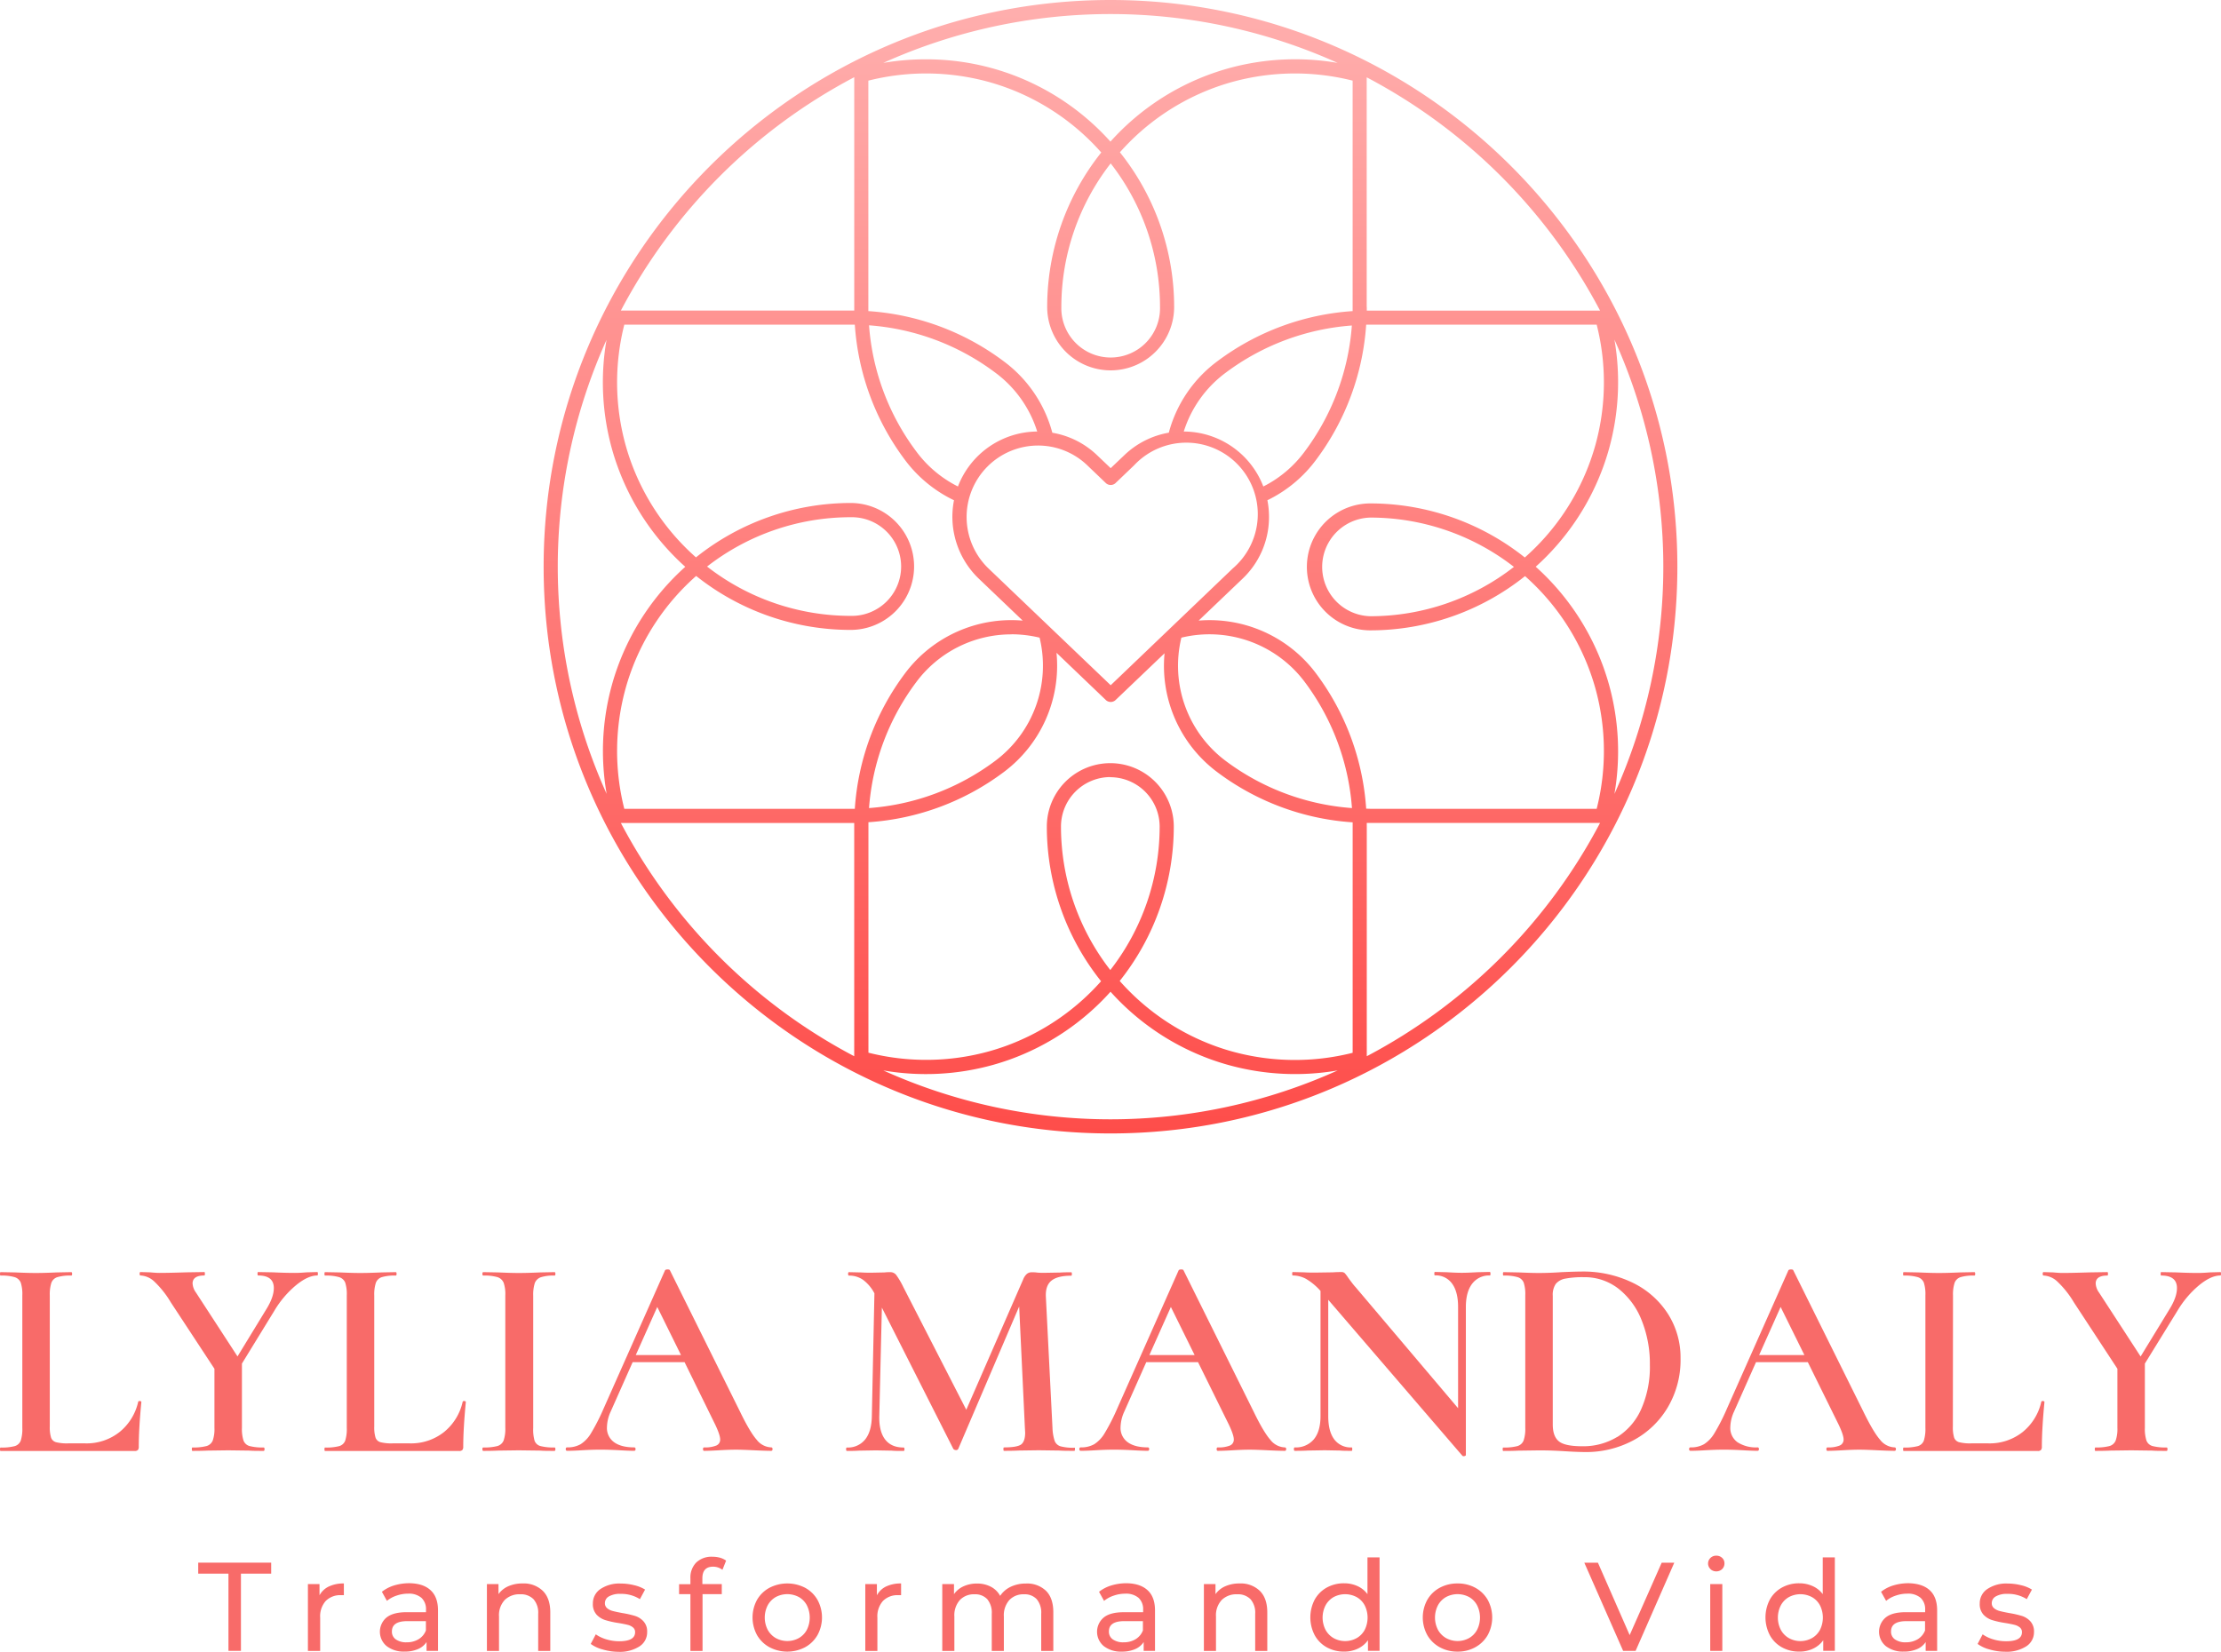 <svg xmlns="http://www.w3.org/2000/svg" xmlns:xlink="http://www.w3.org/1999/xlink" viewBox="0 0 807.86 600.91"><defs><style>.cls-1{fill:url(#Degradado_sin_nombre_5);}.cls-2{fill:#f86b69;}</style><linearGradient id="Degradado_sin_nombre_5" x1="403.93" y1="412.38" x2="403.93" gradientUnits="userSpaceOnUse"><stop offset="0" stop-color="#fe4d4a"/><stop offset="1" stop-color="#ffafae"/></linearGradient></defs><title>LYLIA</title><g id="Capa_2" data-name="Capa 2"><g id="Prop_1" data-name="Prop 1"><path class="cls-1" d="M403.93,412.38c-113.69,0-206.19-92.5-206.19-206.19S290.24,0,403.93,0,610.12,92.5,610.12,206.19,517.62,412.38,403.93,412.38Zm-82.65-22.93a200.86,200.86,0,0,0,165.29,0,90.79,90.79,0,0,1-39.85-2c-2-.56-4-1.2-6-1.91a90.18,90.18,0,0,1-36.78-24.72,90.31,90.31,0,0,1-36.78,24.72c-2,.71-4,1.35-6,1.91A90.78,90.78,0,0,1,321.28,389.45Zm86-32.55a85.28,85.28,0,0,0,35.16,23.84c1.87.67,3.78,1.27,5.67,1.8a85.85,85.85,0,0,0,43.9.5V300.72c0-.51,0-1,0-1.53a92.21,92.21,0,0,1-49.22-18.25,48.28,48.28,0,0,1-19.2-43.26l-17.8,17a2.58,2.58,0,0,1-3.56,0l-17.94-17.17a48.29,48.29,0,0,1-19.18,43.39,92.22,92.22,0,0,1-49.23,18.25c0,.51,0,1,0,1.53V383a85.85,85.85,0,0,0,43.9-.5c1.88-.53,3.79-1.13,5.67-1.8A85.12,85.12,0,0,0,400.5,357a90.15,90.15,0,0,1-19.73-56.25,23.09,23.09,0,1,1,46.18,0A90.18,90.18,0,0,1,407.28,356.9ZM225.83,299.41a202.47,202.47,0,0,0,84.88,84.88V300.72h0v0h0c0-.43,0-.86,0-1.29H225.83Zm271.32,1.31v83.57A202.58,202.58,0,0,0,582,299.41H497.14C497.14,299.84,497.15,300.28,497.15,300.72Zm-93.29-18a18,18,0,0,0-17.94,18,85.05,85.05,0,0,0,17.94,52.21,85,85,0,0,0,17.95-52.21A18,18,0,0,0,403.86,282.77ZM253.22,209.55a85.06,85.06,0,0,0-23.84,35.15c-.67,1.88-1.28,3.78-1.8,5.67a85.54,85.54,0,0,0-.5,43.9H309.4l1.53,0A92.21,92.21,0,0,1,329.18,245,48.26,48.26,0,0,1,372,225.8l-16-15.29a31.21,31.21,0,0,1-9-28.5,48.28,48.28,0,0,1-17.82-14.66,92.21,92.21,0,0,1-18.25-49.22l-1.53,0H227.08a85.54,85.54,0,0,0,.5,43.9c.52,1.88,1.13,3.79,1.8,5.67a85.12,85.12,0,0,0,23.77,35.09A90.13,90.13,0,0,1,309.4,183a23.09,23.09,0,1,1,0,46.18A90.18,90.18,0,0,1,253.22,209.55Zm245.23,84.72h82.32a85.39,85.39,0,0,0-.49-43.9c-.53-1.89-1.14-3.8-1.81-5.67a85.1,85.1,0,0,0-23.76-35.09,90.16,90.16,0,0,1-56.26,19.73,23.09,23.09,0,1,1,0-46.18,90.14,90.14,0,0,1,56.18,19.67,85.06,85.06,0,0,0,23.84-35.15c.67-1.88,1.28-3.79,1.81-5.67a85.39,85.39,0,0,0,.49-43.9H498.45l-1.52,0a92.21,92.21,0,0,1-18.25,49.22A48.13,48.13,0,0,1,461,182a31.8,31.8,0,0,1,.58,6.78A30.88,30.88,0,0,1,452,210.51l-16,15.28A48.35,48.35,0,0,1,478.68,245a92.21,92.21,0,0,1,18.25,49.22ZM429.71,232a43.28,43.28,0,0,0,16.13,44.85A87.2,87.2,0,0,0,491.76,294a87.22,87.22,0,0,0-17.2-45.91A43.31,43.31,0,0,0,429.71,232Zm-61.78-1.2a43.07,43.07,0,0,0-34.63,17.34A87,87,0,0,0,316.1,294,87.22,87.22,0,0,0,362,276.82,43.23,43.23,0,0,0,378.14,232,44.07,44.07,0,0,0,367.93,230.77ZM558.6,206.19A90.31,90.31,0,0,1,583.32,243c.71,2,1.35,4,1.91,6a90.61,90.61,0,0,1,2,39.85,201,201,0,0,0,0-165.3,90.61,90.61,0,0,1-2,39.85c-.56,2-1.2,4-1.91,6A90.31,90.31,0,0,1,558.6,206.19ZM220.66,123.55a200.94,200.94,0,0,0,0,165.28,91.13,91.13,0,0,1-1.35-15.58A90,90,0,0,1,222.63,249c.55-2,1.19-4,1.91-6a90.22,90.22,0,0,1,24.72-36.78,90.22,90.22,0,0,1-24.72-36.78c-.72-2-1.36-4-1.92-6a90.57,90.57,0,0,1-2-39.84ZM377.53,162.1a26,26,0,0,0-18,44.7L404,249.31l44.42-42.51h0a26,26,0,1,0-35.9-37.51l-6.74,6.45a2.58,2.58,0,0,1-3.56,0l-6.74-6.45A25.85,25.85,0,0,0,377.53,162.1Zm120.92,26.21a17.95,17.95,0,0,0,0,35.89,85,85,0,0,0,52.22-17.95A85.06,85.06,0,0,0,498.45,188.31ZM257.19,206.13a85,85,0,0,0,52.21,17.94,17.95,17.95,0,1,0,0-35.89A85,85,0,0,0,257.19,206.13Zm58.91-87.77a87.05,87.05,0,0,0,17.2,45.91A42.48,42.48,0,0,0,348.44,177a31.1,31.1,0,0,1,28.83-20A42.38,42.38,0,0,0,362,135.56,87.13,87.13,0,0,0,316.1,118.36ZM430.58,157a31.11,31.11,0,0,1,28.94,20,42.45,42.45,0,0,0,15-12.66,87.22,87.22,0,0,0,17.2-45.91,87.2,87.2,0,0,0-45.92,17.2A42.5,42.5,0,0,0,430.58,157Zm-47.82.44A31,31,0,0,1,399,165.57l5,4.76,5-4.76a31,31,0,0,1,16.14-8.15,47.57,47.57,0,0,1,17.68-26A92.21,92.21,0,0,1,492,113.19c0-.51,0-1,0-1.53V29.34a85.81,85.81,0,0,0-43.89.5c-1.9.53-3.8,1.14-5.67,1.8a85.12,85.12,0,0,0-35.09,23.77,90.15,90.15,0,0,1,19.73,56.25,23.09,23.09,0,1,1-46.18,0,90.18,90.18,0,0,1,19.67-56.18,85.15,85.15,0,0,0-35.15-23.84c-1.87-.66-3.78-1.27-5.67-1.8a85.85,85.85,0,0,0-43.9-.5v82.32c0,.51,0,1,0,1.53a92.22,92.22,0,0,1,49.23,18.25A47.56,47.56,0,0,1,382.76,157.4Zm3.29-45.74a17.95,17.95,0,1,0,35.89,0A85.06,85.06,0,0,0,404,59.45,85.05,85.05,0,0,0,386.05,111.66ZM309.42,113h1.3c0-.44,0-.88,0-1.32V28.09A202.41,202.41,0,0,0,225.83,113h83.59Zm187.73-1.28c0,.43,0,.86,0,1.29H582a202.53,202.53,0,0,0-84.88-84.88v83.57h0v0ZM336.87,21.58a90.15,90.15,0,0,1,24.26,3.31c2,.56,4,1.2,6,1.91a90.31,90.31,0,0,1,36.78,24.72A90.18,90.18,0,0,1,440.71,26.8c2-.71,4-1.35,6-1.91a90.94,90.94,0,0,1,39.85-2,201,201,0,0,0-165.29,0A91.24,91.24,0,0,1,336.87,21.58Z"/><path class="cls-2" d="M18.11,519a12.67,12.67,0,0,0,.47,4.06,2.64,2.64,0,0,0,1.82,1.66,16.2,16.2,0,0,0,4.37.42H31A19.25,19.25,0,0,0,43.5,521,19.62,19.62,0,0,0,50.27,510c.07-.2.28-.29.62-.26s.53.16.53.37q-.95,9.78-.94,16.23a1.88,1.88,0,0,1-.31,1.2,1.61,1.61,0,0,1-1.25.37H.21q-.21,0-.21-.63c0-.41.07-.62.21-.62a18.61,18.61,0,0,0,5.15-.52,3.32,3.32,0,0,0,2.19-2,14,14,0,0,0,.57-4.63V471.24a13.51,13.51,0,0,0-.57-4.58,3.48,3.48,0,0,0-2.24-2,16.89,16.89,0,0,0-5.1-.57q-.21,0-.21-.63c0-.42.07-.62.21-.62l5.31.1q4.58.21,7.49.21,3.12,0,7.7-.21l5.21-.1c.2,0,.31.2.31.62s-.11.63-.31.63a16.34,16.34,0,0,0-5.05.57,3.41,3.41,0,0,0-2.19,2.08,14,14,0,0,0-.57,4.63Z"/><path class="cls-2" d="M115.63,463.43q0,.63-.21.63c-2.29,0-4.89,1.19-7.8,3.59a35.94,35.94,0,0,0-7.81,9.21L88,496.11v23.32a13.9,13.9,0,0,0,.57,4.68,3.3,3.3,0,0,0,2.18,2,18.69,18.69,0,0,0,5.16.52c.2,0,.31.21.31.62s-.11.63-.31.63c-2.29,0-4.06,0-5.31-.11l-7.6-.1-7.49.1c-1.39.07-3.23.11-5.52.11q-.21,0-.21-.63c0-.41.07-.62.21-.62a18.56,18.56,0,0,0,5.15-.52,3.47,3.47,0,0,0,2.24-2,12.8,12.8,0,0,0,.62-4.63V498L62.13,473.84a35,35,0,0,0-6.08-7.65,7.85,7.85,0,0,0-4.95-2.13c-.21,0-.31-.21-.31-.63s.1-.62.31-.62l3.44.1q2.28.21,3.33.21,3.54,0,10-.21l6.45-.1c.14,0,.21.2.21.62s-.07.63-.21.63c-2.84,0-4.27,1-4.27,2.91a6.26,6.26,0,0,0,1.25,3.33l15.09,23.21L97,476.13c1.73-2.85,2.6-5.34,2.6-7.5q0-4.58-5.72-4.57-.21,0-.21-.63c0-.42.07-.62.21-.62l5.41.1c2.91.14,5.59.21,8,.21,1.18,0,2.61-.07,4.27-.21l3.85-.1C115.56,462.81,115.63,463,115.63,463.43Z"/><path class="cls-2" d="M136.13,519a12.67,12.67,0,0,0,.47,4.06,2.64,2.64,0,0,0,1.82,1.66,16.2,16.2,0,0,0,4.37.42H149A19.26,19.26,0,0,0,161.53,521,19.61,19.61,0,0,0,168.29,510c.07-.2.28-.29.63-.26s.52.16.52.37q-.94,9.78-.94,16.23a1.82,1.82,0,0,1-.31,1.2,1.59,1.59,0,0,1-1.25.37H118.23q-.21,0-.21-.63c0-.41.07-.62.21-.62a18.56,18.56,0,0,0,5.15-.52,3.3,3.3,0,0,0,2.19-2,14,14,0,0,0,.57-4.63V471.24a13.51,13.51,0,0,0-.57-4.58,3.45,3.45,0,0,0-2.24-2,16.89,16.89,0,0,0-5.1-.57q-.21,0-.21-.63c0-.42.07-.62.21-.62l5.31.1q4.58.21,7.49.21c2.09,0,4.65-.07,7.71-.21l5.2-.1c.21,0,.31.2.31.62s-.1.63-.31.63a16.38,16.38,0,0,0-5.05.57,3.42,3.42,0,0,0-2.18,2.08,13.69,13.69,0,0,0-.58,4.63Z"/><path class="cls-2" d="M194.42,524.11a3.12,3.12,0,0,0,2.13,2,18.61,18.61,0,0,0,5.15.52c.21,0,.32.21.32.62s-.11.63-.32.63c-2.22,0-4,0-5.31-.11l-7.7-.1-7.49.1c-1.32.07-3.12.11-5.41.11-.21,0-.32-.21-.32-.63s.11-.62.32-.62a18.61,18.61,0,0,0,5.15-.52,3.49,3.49,0,0,0,2.24-2,13,13,0,0,0,.62-4.63V471.24a12.57,12.57,0,0,0-.62-4.58,3.65,3.65,0,0,0-2.24-2,16.82,16.82,0,0,0-5.15-.57c-.21,0-.32-.21-.32-.63s.11-.62.32-.62l5.41.1q4.58.21,7.49.21,3.23,0,7.81-.21l5.2-.1c.21,0,.32.2.32.62s-.11.63-.32.63a15,15,0,0,0-5,.62,3.62,3.62,0,0,0-2.18,2.13,14,14,0,0,0-.57,4.63v48A15,15,0,0,0,194.42,524.11Z"/><path class="cls-2" d="M281,527.23c0,.42-.17.63-.52.63-1.32,0-3.43-.07-6.35-.21s-5-.21-6.35-.21q-2.6,0-6.14.21c-2.36.14-4.2.21-5.51.21q-.42,0-.42-.63c0-.41.14-.62.42-.62a10.79,10.79,0,0,0,4.42-.68,2.3,2.3,0,0,0,1.4-2.24q0-1.56-1.77-5.31L249,495.59H230.12l-8,18a14.35,14.35,0,0,0-1.35,5.62,6.34,6.34,0,0,0,2.6,5.51q2.6,1.88,7.29,1.88c.34,0,.52.21.52.62s-.18.63-.52.63c-1.25,0-3.06-.07-5.42-.21q-3.94-.21-6.87-.21t-6.55.21q-3.33.21-5.52.21c-.35,0-.52-.21-.52-.63s.17-.62.52-.62a9.57,9.57,0,0,0,4.89-1.15,12,12,0,0,0,3.85-4.11,74.59,74.59,0,0,0,4.48-8.79l22.38-50.38c.13-.21.45-.31.93-.31s.77.1.84.31l25.5,51.42q3.63,7.49,6.08,10.25a7,7,0,0,0,5.26,2.76C280.84,526.61,281,526.82,281,527.23ZM231.26,493H247.7l-8.63-17.49Z"/><path class="cls-2" d="M391,527.23q0,.63-.21.63c-2.29,0-4.13,0-5.51-.11l-7.5-.1-7.28.1c-1.25.07-3,.11-5.31.11q-.21,0-.21-.63c0-.41.07-.62.21-.62q4.57,0,6.14-1c1-.7,1.56-2.15,1.56-4.38l-.1-1.76-2.08-44.13-22.17,51.83a.84.84,0,0,1-.84.41,1.26,1.26,0,0,1-.93-.41l-26-51.42-.94,39.55q-.1,5.52,2.13,8.43c1.5,1.95,3.73,2.92,6.72,2.92.21,0,.31.21.31.62s-.1.63-.31.63c-1.88,0-3.33,0-4.37-.11l-5.73-.1-6.14.1c-1,.07-2.5.11-4.37.11-.21,0-.31-.21-.31-.63s.1-.62.31-.62a8,8,0,0,0,6.61-2.92q2.34-2.91,2.44-8.43l.94-44.75a14.49,14.49,0,0,0-4.11-4.89,8.78,8.78,0,0,0-5.15-1.56c-.21,0-.31-.21-.31-.63s.1-.62.31-.62l4.47.1c.9.07,2.09.1,3.54.1l4.89-.1a17.36,17.36,0,0,1,2.09-.1,2.7,2.7,0,0,1,2.18,1,28.18,28.18,0,0,1,2.6,4.42l22.9,44.65,20.71-47.46a5.13,5.13,0,0,1,1.36-2,2.75,2.75,0,0,1,1.76-.57c.49,0,1.11,0,1.88.1s1.7.1,2.81.1l5.62-.1c.9-.07,2.25-.1,4.06-.1.14,0,.21.2.21.62s-.07.63-.21.63c-3.33,0-5.74.6-7.24,1.82s-2.16,3.21-2,6l2.4,47.57a17,17,0,0,0,.78,4.68,3.29,3.29,0,0,0,2.13,2,18,18,0,0,0,5.1.52C391,526.61,391,526.82,391,527.23Z"/><path class="cls-2" d="M467.83,527.23c0,.42-.17.63-.52.63-1.32,0-3.43-.07-6.35-.21s-5-.21-6.35-.21q-2.6,0-6.14.21c-2.36.14-4.2.21-5.51.21q-.42,0-.42-.63c0-.41.14-.62.42-.62a10.79,10.79,0,0,0,4.42-.68,2.3,2.3,0,0,0,1.4-2.24q0-1.56-1.77-5.31l-11.24-22.79H416.94l-8,18a14.35,14.35,0,0,0-1.35,5.62,6.36,6.36,0,0,0,2.6,5.51q2.59,1.88,7.29,1.88c.34,0,.52.21.52.62s-.18.63-.52.63c-1.25,0-3.06-.07-5.42-.21q-3.94-.21-6.87-.21t-6.55.21q-3.33.21-5.52.21c-.35,0-.52-.21-.52-.63s.17-.62.52-.62a9.57,9.57,0,0,0,4.89-1.15,11.87,11.87,0,0,0,3.85-4.11,74.59,74.59,0,0,0,4.48-8.79l22.38-50.38c.13-.21.45-.31.93-.31s.77.1.84.31L456,513.6q3.63,7.49,6.08,10.25a7,7,0,0,0,5.26,2.76C467.66,526.61,467.83,526.82,467.83,527.23ZM418.08,493h16.44l-8.63-17.49Z"/><path class="cls-2" d="M542.14,463.43q0,.63-.21.63a7.67,7.67,0,0,0-6.45,3q-2.29,3-2.29,8.48v53.81c0,.21-.17.35-.52.42a.82.82,0,0,1-.73-.1L483.13,472.9v42.36q0,5.52,2.19,8.43a7.42,7.42,0,0,0,6.34,2.92c.14,0,.21.21.21.62s-.07.63-.21.63c-1.87,0-3.29,0-4.26-.11l-5.52-.1-6.14.1c-1.11.07-2.71.11-4.79.11-.21,0-.31-.21-.31-.63s.1-.62.31-.62a8.5,8.5,0,0,0,6.92-2.92q2.44-2.91,2.45-8.43V469.68a21.6,21.6,0,0,0-5.26-4.38,10.16,10.16,0,0,0-4.84-1.24c-.14,0-.2-.21-.2-.63s.06-.62.2-.62l4.17.1c.9.07,2.18.1,3.85.1l6.66-.1c.83-.07,1.84-.1,3-.1a1.74,1.74,0,0,1,1.25.41,14.18,14.18,0,0,1,1.25,1.67c1.17,1.59,2,2.7,2.6,3.33l37.36,44.13V475.5q0-5.5-2.18-8.48a7.29,7.29,0,0,0-6.25-3q-.21,0-.21-.63c0-.42.07-.62.21-.62l4.27.1c2.22.14,4.06.21,5.51.21s3.27-.07,5.62-.21l4.58-.1C542.07,462.81,542.14,463,542.14,463.43Z"/><path class="cls-2" d="M569.1,528q-1.56-.11-4-.21c-1.59-.07-3.4-.1-5.41-.1l-7.39.1c-1.32.07-3.16.11-5.51.11q-.21,0-.21-.63c0-.41.07-.62.21-.62a18.66,18.66,0,0,0,5.15-.52,3.49,3.49,0,0,0,2.24-2,13,13,0,0,0,.62-4.63V471.24a13.51,13.51,0,0,0-.57-4.58,3.45,3.45,0,0,0-2.24-2,16.89,16.89,0,0,0-5.1-.57q-.21,0-.21-.63c0-.42.07-.62.21-.62l5.52.1q4.57.21,7.28.21c2.78,0,5.59-.11,8.43-.31,3.47-.14,5.79-.21,7-.21A41.19,41.19,0,0,1,594,466.76a31.47,31.47,0,0,1,12.75,11.35,29.57,29.57,0,0,1,4.53,16.13,33.86,33.86,0,0,1-4.68,17.85,32.14,32.14,0,0,1-12.6,12,36.34,36.34,0,0,1-17.38,4.21Q573.37,528.27,569.1,528Zm19.2-5.2A22.88,22.88,0,0,0,597,512.61a37.93,37.93,0,0,0,3.12-16.08,42.3,42.3,0,0,0-3-16.19,27.22,27.22,0,0,0-8.38-11.44,19.92,19.92,0,0,0-12.59-4.22,33.54,33.54,0,0,0-6.77.52,5.79,5.79,0,0,0-3.49,1.93,7,7,0,0,0-1.09,4.31v46.84q0,4.28,2.19,6.09c1.45,1.21,4.3,1.82,8.53,1.82A23.77,23.77,0,0,0,588.3,522.76Z"/><path class="cls-2" d="M689.62,527.23c0,.42-.17.63-.52.63-1.32,0-3.43-.07-6.35-.21s-5-.21-6.35-.21q-2.6,0-6.14.21c-2.36.14-4.2.21-5.51.21q-.42,0-.42-.63c0-.41.14-.62.42-.62a10.79,10.79,0,0,0,4.42-.68,2.31,2.31,0,0,0,1.41-2.24q0-1.56-1.77-5.31l-11.24-22.79H638.73l-8,18a14.35,14.35,0,0,0-1.35,5.62,6.36,6.36,0,0,0,2.6,5.51,12.32,12.32,0,0,0,7.29,1.88c.34,0,.52.21.52.62s-.18.63-.52.63c-1.25,0-3.06-.07-5.41-.21q-4-.21-6.87-.21c-1.88,0-4.06.07-6.56.21q-3.33.21-5.52.21c-.34,0-.52-.21-.52-.63s.18-.62.52-.62a9.58,9.58,0,0,0,4.9-1.15,12.06,12.06,0,0,0,3.85-4.11,73.3,73.3,0,0,0,4.47-8.79l22.38-50.38c.14-.21.45-.31.94-.31s.76.1.83.31l25.5,51.42q3.65,7.49,6.09,10.25a7,7,0,0,0,5.25,2.76C689.45,526.61,689.62,526.82,689.62,527.23ZM639.87,493h16.45l-8.64-17.49Z"/><path class="cls-2" d="M710.33,519a12.67,12.67,0,0,0,.47,4.06,2.66,2.66,0,0,0,1.82,1.66,16.29,16.29,0,0,0,4.38.42h6.24A19.26,19.26,0,0,0,735.73,521,19.67,19.67,0,0,0,742.5,510c.06-.2.27-.29.62-.26s.52.16.52.37q-.93,9.78-.94,16.23a1.82,1.82,0,0,1-.31,1.2,1.59,1.59,0,0,1-1.25.37H692.43c-.14,0-.2-.21-.2-.63s.06-.62.2-.62a18.56,18.56,0,0,0,5.15-.52,3.3,3.3,0,0,0,2.19-2,14,14,0,0,0,.57-4.63V471.24a13.51,13.51,0,0,0-.57-4.58,3.45,3.45,0,0,0-2.24-2,16.89,16.89,0,0,0-5.1-.57c-.14,0-.2-.21-.2-.63s.06-.62.2-.62l5.31.1q4.57.21,7.49.21c2.09,0,4.65-.07,7.71-.21l5.2-.1c.21,0,.31.2.31.62s-.1.63-.31.63a16.38,16.38,0,0,0-5,.57,3.42,3.42,0,0,0-2.18,2.08,13.69,13.69,0,0,0-.58,4.63Z"/><path class="cls-2" d="M807.86,463.43q0,.63-.21.63c-2.29,0-4.89,1.19-7.81,3.59a36.11,36.11,0,0,0-7.8,9.21l-11.87,19.25v23.32a13.9,13.9,0,0,0,.57,4.68,3.3,3.3,0,0,0,2.19,2,18.56,18.56,0,0,0,5.15.52c.21,0,.31.21.31.62s-.1.63-.31.63c-2.29,0-4.06,0-5.31-.11l-7.6-.1-7.49.1c-1.39.07-3.23.11-5.52.11-.14,0-.2-.21-.2-.63s.06-.62.2-.62a18.69,18.69,0,0,0,5.16-.52,3.45,3.45,0,0,0,2.23-2,12.76,12.76,0,0,0,.63-4.63V498l-15.82-24.14a34.94,34.94,0,0,0-6.09-7.65,7.83,7.83,0,0,0-4.94-2.13c-.21,0-.32-.21-.32-.63s.11-.62.32-.62l3.43.1q2.29.21,3.33.21,3.54,0,10-.21l6.46-.1c.13,0,.2.2.2.62s-.07.63-.2.63q-4.27,0-4.27,2.91a6.26,6.26,0,0,0,1.25,3.33l15.09,23.21,10.62-17.38c1.73-2.85,2.6-5.34,2.6-7.5q0-4.58-5.73-4.57c-.14,0-.2-.21-.2-.63s.06-.62.2-.62l5.42.1q4.37.21,8,.21c1.18,0,2.6-.07,4.27-.21l3.85-.1C807.79,462.81,807.86,463,807.86,463.43Z"/><path class="cls-2" d="M83.1,572.54h-11v-4H98.64v4h-11v28.09H83.1Z"/><path class="cls-2" d="M119.63,577.21a12.37,12.37,0,0,1,5.45-1.1v4.26a8.83,8.83,0,0,0-1,0,7.41,7.41,0,0,0-5.62,2.13,8.42,8.42,0,0,0-2,6.07v12.1H112V576.34h4.22v4.08A7.43,7.43,0,0,1,119.63,577.21Z"/><path class="cls-2" d="M156.64,578.59q2.69,2.48,2.68,7.37v14.67h-4.17v-3.21A6.9,6.9,0,0,1,152,600a11.9,11.9,0,0,1-4.83.9,10.13,10.13,0,0,1-6.53-2,6.77,6.77,0,0,1-.12-10.34c1.56-1.3,4-2,7.43-2h7v-.87a5.61,5.61,0,0,0-1.65-4.35,7,7,0,0,0-4.86-1.52,12.67,12.67,0,0,0-4.21.72,10.7,10.7,0,0,0-3.49,1.9l-1.83-3.3a13.36,13.36,0,0,1,4.49-2.32,19,19,0,0,1,5.55-.8Q154,576.11,156.64,578.59Zm-4.38,17.8a6.4,6.4,0,0,0,2.66-3.18v-3.39h-6.78q-5.59,0-5.59,3.75a3.38,3.38,0,0,0,1.42,2.89,6.52,6.52,0,0,0,3.94,1.06A8.14,8.14,0,0,0,152.26,596.39Z"/><path class="cls-2" d="M197.43,578.79q2.73,2.69,2.73,7.86v14h-4.4V587.16a7.45,7.45,0,0,0-1.7-5.32,6.38,6.38,0,0,0-4.85-1.79,7.56,7.56,0,0,0-5.64,2.09,8.12,8.12,0,0,0-2.06,6v12.51h-4.4V576.34h4.21V580a8.53,8.53,0,0,1,3.6-2.89,12.6,12.6,0,0,1,5.16-1A10,10,0,0,1,197.43,578.79Z"/><path class="cls-2" d="M219.18,600.11a12.82,12.82,0,0,1-4.31-2l1.84-3.49a13.12,13.12,0,0,0,3.89,1.84,16.32,16.32,0,0,0,4.63.68q5.78,0,5.78-3.3a2.14,2.14,0,0,0-.78-1.74,4.93,4.93,0,0,0-1.95-.94c-.78-.2-1.89-.42-3.32-.66a32.64,32.64,0,0,1-4.79-1.06,7.39,7.39,0,0,1-3.19-2,5.65,5.65,0,0,1-1.33-4,6.25,6.25,0,0,1,2.75-5.3,12.34,12.34,0,0,1,7.38-2,20.21,20.21,0,0,1,4.86.6,13,13,0,0,1,4,1.6l-1.88,3.48a12.66,12.66,0,0,0-7-1.92,8,8,0,0,0-4.27.92,2.77,2.77,0,0,0-1.46,2.42,2.3,2.3,0,0,0,.82,1.88,5.14,5.14,0,0,0,2,1c.81.22,1.95.46,3.42.74a36.77,36.77,0,0,1,4.74,1.07,7,7,0,0,1,3.09,2,5.41,5.41,0,0,1,1.29,3.85,6.08,6.08,0,0,1-2.82,5.25,13.31,13.31,0,0,1-7.68,1.95A20.6,20.6,0,0,1,219.18,600.11Z"/><path class="cls-2" d="M255.48,574.23v2.11h7.06V580h-7v20.67h-4.41V580h-4.12v-3.62h4.12v-2.15a7.75,7.75,0,0,1,2.11-5.73,8,8,0,0,1,5.92-2.11,10.21,10.21,0,0,1,2.75.36,6.92,6.92,0,0,1,2.2,1.06l-1.33,3.34a5.5,5.5,0,0,0-3.39-1.14Q255.49,570,255.48,574.23Z"/><path class="cls-2" d="M279.87,599.3a11.64,11.64,0,0,1-4.52-4.42,13.43,13.43,0,0,1,0-12.79,11.52,11.52,0,0,1,4.52-4.4,14.14,14.14,0,0,1,13,0,11.51,11.51,0,0,1,4.49,4.4,13.36,13.36,0,0,1,0,12.79,11.63,11.63,0,0,1-4.49,4.42,13.91,13.91,0,0,1-13,0Zm10.7-3.32a7.58,7.58,0,0,0,2.91-3,10,10,0,0,0,0-8.93,7.47,7.47,0,0,0-2.91-3,8.91,8.91,0,0,0-8.39,0,7.65,7.65,0,0,0-2.93,3,9.77,9.77,0,0,0,0,8.93,7.77,7.77,0,0,0,2.93,3,8.69,8.69,0,0,0,8.39,0Z"/><path class="cls-2" d="M322.31,577.21a12.37,12.37,0,0,1,5.45-1.1v4.26a8.83,8.83,0,0,0-1,0,7.41,7.41,0,0,0-5.62,2.13,8.42,8.42,0,0,0-2,6.07v12.1h-4.4V576.34h4.22v4.08A7.43,7.43,0,0,1,322.31,577.21Z"/><path class="cls-2" d="M380.45,578.77q2.69,2.65,2.68,7.88v14h-4.4V587.16a7.63,7.63,0,0,0-1.63-5.32,6,6,0,0,0-4.65-1.79,7,7,0,0,0-5.31,2.09,8.34,8.34,0,0,0-2,6v12.51h-4.4V587.16a7.68,7.68,0,0,0-1.63-5.32,6,6,0,0,0-4.65-1.79,7,7,0,0,0-5.32,2.09,8.34,8.34,0,0,0-2,6v12.51h-4.4V576.34H347V580a8.5,8.5,0,0,1,3.49-2.86,11.59,11.59,0,0,1,4.9-1,10.64,10.64,0,0,1,5,1.15,8,8,0,0,1,3.4,3.34,9.35,9.35,0,0,1,3.82-3.3,12.57,12.57,0,0,1,5.53-1.19A9.88,9.88,0,0,1,380.45,578.77Z"/><path class="cls-2" d="M417.44,578.59q2.69,2.48,2.68,7.37v14.67H416v-3.21a6.9,6.9,0,0,1-3.14,2.59,11.91,11.91,0,0,1-4.84.9,10.15,10.15,0,0,1-6.53-2,6.78,6.78,0,0,1-.11-10.34q2.34-2,7.42-2h7v-.87a5.61,5.61,0,0,0-1.65-4.35,7,7,0,0,0-4.86-1.52,12.67,12.67,0,0,0-4.21.72,10.7,10.7,0,0,0-3.49,1.9l-1.83-3.3a13.36,13.36,0,0,1,4.49-2.32,19,19,0,0,1,5.55-.8Q414.76,576.11,417.44,578.59Zm-4.38,17.8a6.45,6.45,0,0,0,2.66-3.18v-3.39h-6.78q-5.6,0-5.59,3.75a3.38,3.38,0,0,0,1.42,2.89,6.5,6.5,0,0,0,3.94,1.06A8.14,8.14,0,0,0,413.06,596.39Z"/><path class="cls-2" d="M458.23,578.79q2.73,2.69,2.73,7.86v14h-4.4V587.16a7.45,7.45,0,0,0-1.7-5.32,6.39,6.39,0,0,0-4.86-1.79,7.55,7.55,0,0,0-5.63,2.09,8.12,8.12,0,0,0-2.07,6v12.51h-4.4V576.34h4.22V580a8.53,8.53,0,0,1,3.6-2.89,12.6,12.6,0,0,1,5.16-1A10,10,0,0,1,458.23,578.79Z"/><path class="cls-2" d="M501.8,566.62v34h-4.22v-3.85a9.44,9.44,0,0,1-3.71,3.07,11.42,11.42,0,0,1-4.95,1.06,12.77,12.77,0,0,1-6.33-1.56,11.16,11.16,0,0,1-4.37-4.38,14,14,0,0,1,0-13,11.21,11.21,0,0,1,4.37-4.35,12.77,12.77,0,0,1,6.33-1.56,11.6,11.6,0,0,1,4.81,1A9.22,9.22,0,0,1,497.4,580V566.62ZM493.46,596a7.57,7.57,0,0,0,2.93-3,10,10,0,0,0,0-8.93,7.45,7.45,0,0,0-2.93-3,8.87,8.87,0,0,0-8.37,0,7.65,7.65,0,0,0-2.93,3,9.77,9.77,0,0,0,0,8.93,7.77,7.77,0,0,0,2.93,3,8.65,8.65,0,0,0,8.37,0Z"/><path class="cls-2" d="M523.66,599.3a11.61,11.61,0,0,1-4.51-4.42,13.36,13.36,0,0,1,0-12.79,11.5,11.5,0,0,1,4.51-4.4,13.37,13.37,0,0,1,6.51-1.58,13.23,13.23,0,0,1,6.48,1.58,11.6,11.6,0,0,1,4.5,4.4,13.43,13.43,0,0,1,0,12.79,11.72,11.72,0,0,1-4.5,4.42,13,13,0,0,1-6.48,1.61A13.17,13.17,0,0,1,523.66,599.3Zm10.7-3.32a7.58,7.58,0,0,0,2.91-3,9.93,9.93,0,0,0,0-8.93,7.47,7.47,0,0,0-2.91-3,8.89,8.89,0,0,0-8.38,0,7.67,7.67,0,0,0-2.94,3,9.77,9.77,0,0,0,0,8.93,7.79,7.79,0,0,0,2.94,3,8.67,8.67,0,0,0,8.38,0Z"/><path class="cls-2" d="M609,568.55l-14.07,32.08h-4.54l-14.12-32.08h4.95l11.55,26.35,11.65-26.35Z"/><path class="cls-2" d="M622.14,570.84a2.69,2.69,0,0,1-.85-2,2.78,2.78,0,0,1,.85-2,2.89,2.89,0,0,1,2.13-.84,3,3,0,0,1,2.13.8,2.64,2.64,0,0,1,.85,2,2.87,2.87,0,0,1-.85,2.09,3.15,3.15,0,0,1-4.26,0Zm-.07,5.5h4.4v24.29h-4.4Z"/><path class="cls-2" d="M667.4,566.62v34h-4.22v-3.85a9.51,9.51,0,0,1-3.71,3.07,11.42,11.42,0,0,1-5,1.06,12.77,12.77,0,0,1-6.33-1.56,11.16,11.16,0,0,1-4.37-4.38,14,14,0,0,1,0-13,11.21,11.21,0,0,1,4.37-4.35,12.77,12.77,0,0,1,6.33-1.56,11.6,11.6,0,0,1,4.81,1A9.22,9.22,0,0,1,663,580V566.62ZM659.06,596a7.57,7.57,0,0,0,2.93-3,10,10,0,0,0,0-8.93,7.45,7.45,0,0,0-2.93-3,8.87,8.87,0,0,0-8.37,0,7.58,7.58,0,0,0-2.93,3,9.77,9.77,0,0,0,0,8.93,7.7,7.7,0,0,0,2.93,3,8.65,8.65,0,0,0,8.37,0Z"/><path class="cls-2" d="M701.93,578.59q2.69,2.48,2.68,7.37v14.67h-4.17v-3.21A6.9,6.9,0,0,1,697.3,600a11.9,11.9,0,0,1-4.83.9,10.13,10.13,0,0,1-6.53-2,6.77,6.77,0,0,1-.12-10.34q2.34-2,7.43-2h7v-.87a5.61,5.61,0,0,0-1.65-4.35,7,7,0,0,0-4.85-1.52,12.69,12.69,0,0,0-4.22.72,10.54,10.54,0,0,0-3.48,1.9l-1.84-3.3a13.45,13.45,0,0,1,4.49-2.32,19,19,0,0,1,5.55-.8C697.57,576.11,700.15,576.94,701.93,578.59Zm-4.37,17.8a6.44,6.44,0,0,0,2.65-3.18v-3.39h-6.78q-5.59,0-5.59,3.75a3.38,3.38,0,0,0,1.42,2.89,6.52,6.52,0,0,0,3.94,1.06A8.2,8.2,0,0,0,697.56,596.39Z"/><path class="cls-2" d="M723.64,600.11a12.73,12.73,0,0,1-4.31-2l1.83-3.49a13.06,13.06,0,0,0,3.9,1.84,16.27,16.27,0,0,0,4.63.68q5.77,0,5.77-3.3a2.14,2.14,0,0,0-.78-1.74,4.93,4.93,0,0,0-1.95-.94c-.78-.2-1.88-.42-3.32-.66a32.94,32.94,0,0,1-4.79-1.06,7.3,7.3,0,0,1-3.18-2,5.61,5.61,0,0,1-1.33-4,6.22,6.22,0,0,1,2.75-5.3,12.3,12.3,0,0,1,7.38-2,20.19,20.19,0,0,1,4.85.6,13,13,0,0,1,4,1.6l-1.88,3.48a12.63,12.63,0,0,0-7-1.92,8,8,0,0,0-4.26.92,2.76,2.76,0,0,0-1.47,2.42,2.3,2.3,0,0,0,.83,1.88,5.14,5.14,0,0,0,2,1c.8.22,1.94.46,3.41.74a36.38,36.38,0,0,1,4.74,1.07,7.07,7.07,0,0,1,3.1,2,5.46,5.46,0,0,1,1.28,3.85A6.08,6.08,0,0,1,737,599a13.31,13.31,0,0,1-7.68,1.95A20.48,20.48,0,0,1,723.64,600.11Z"/></g></g></svg>